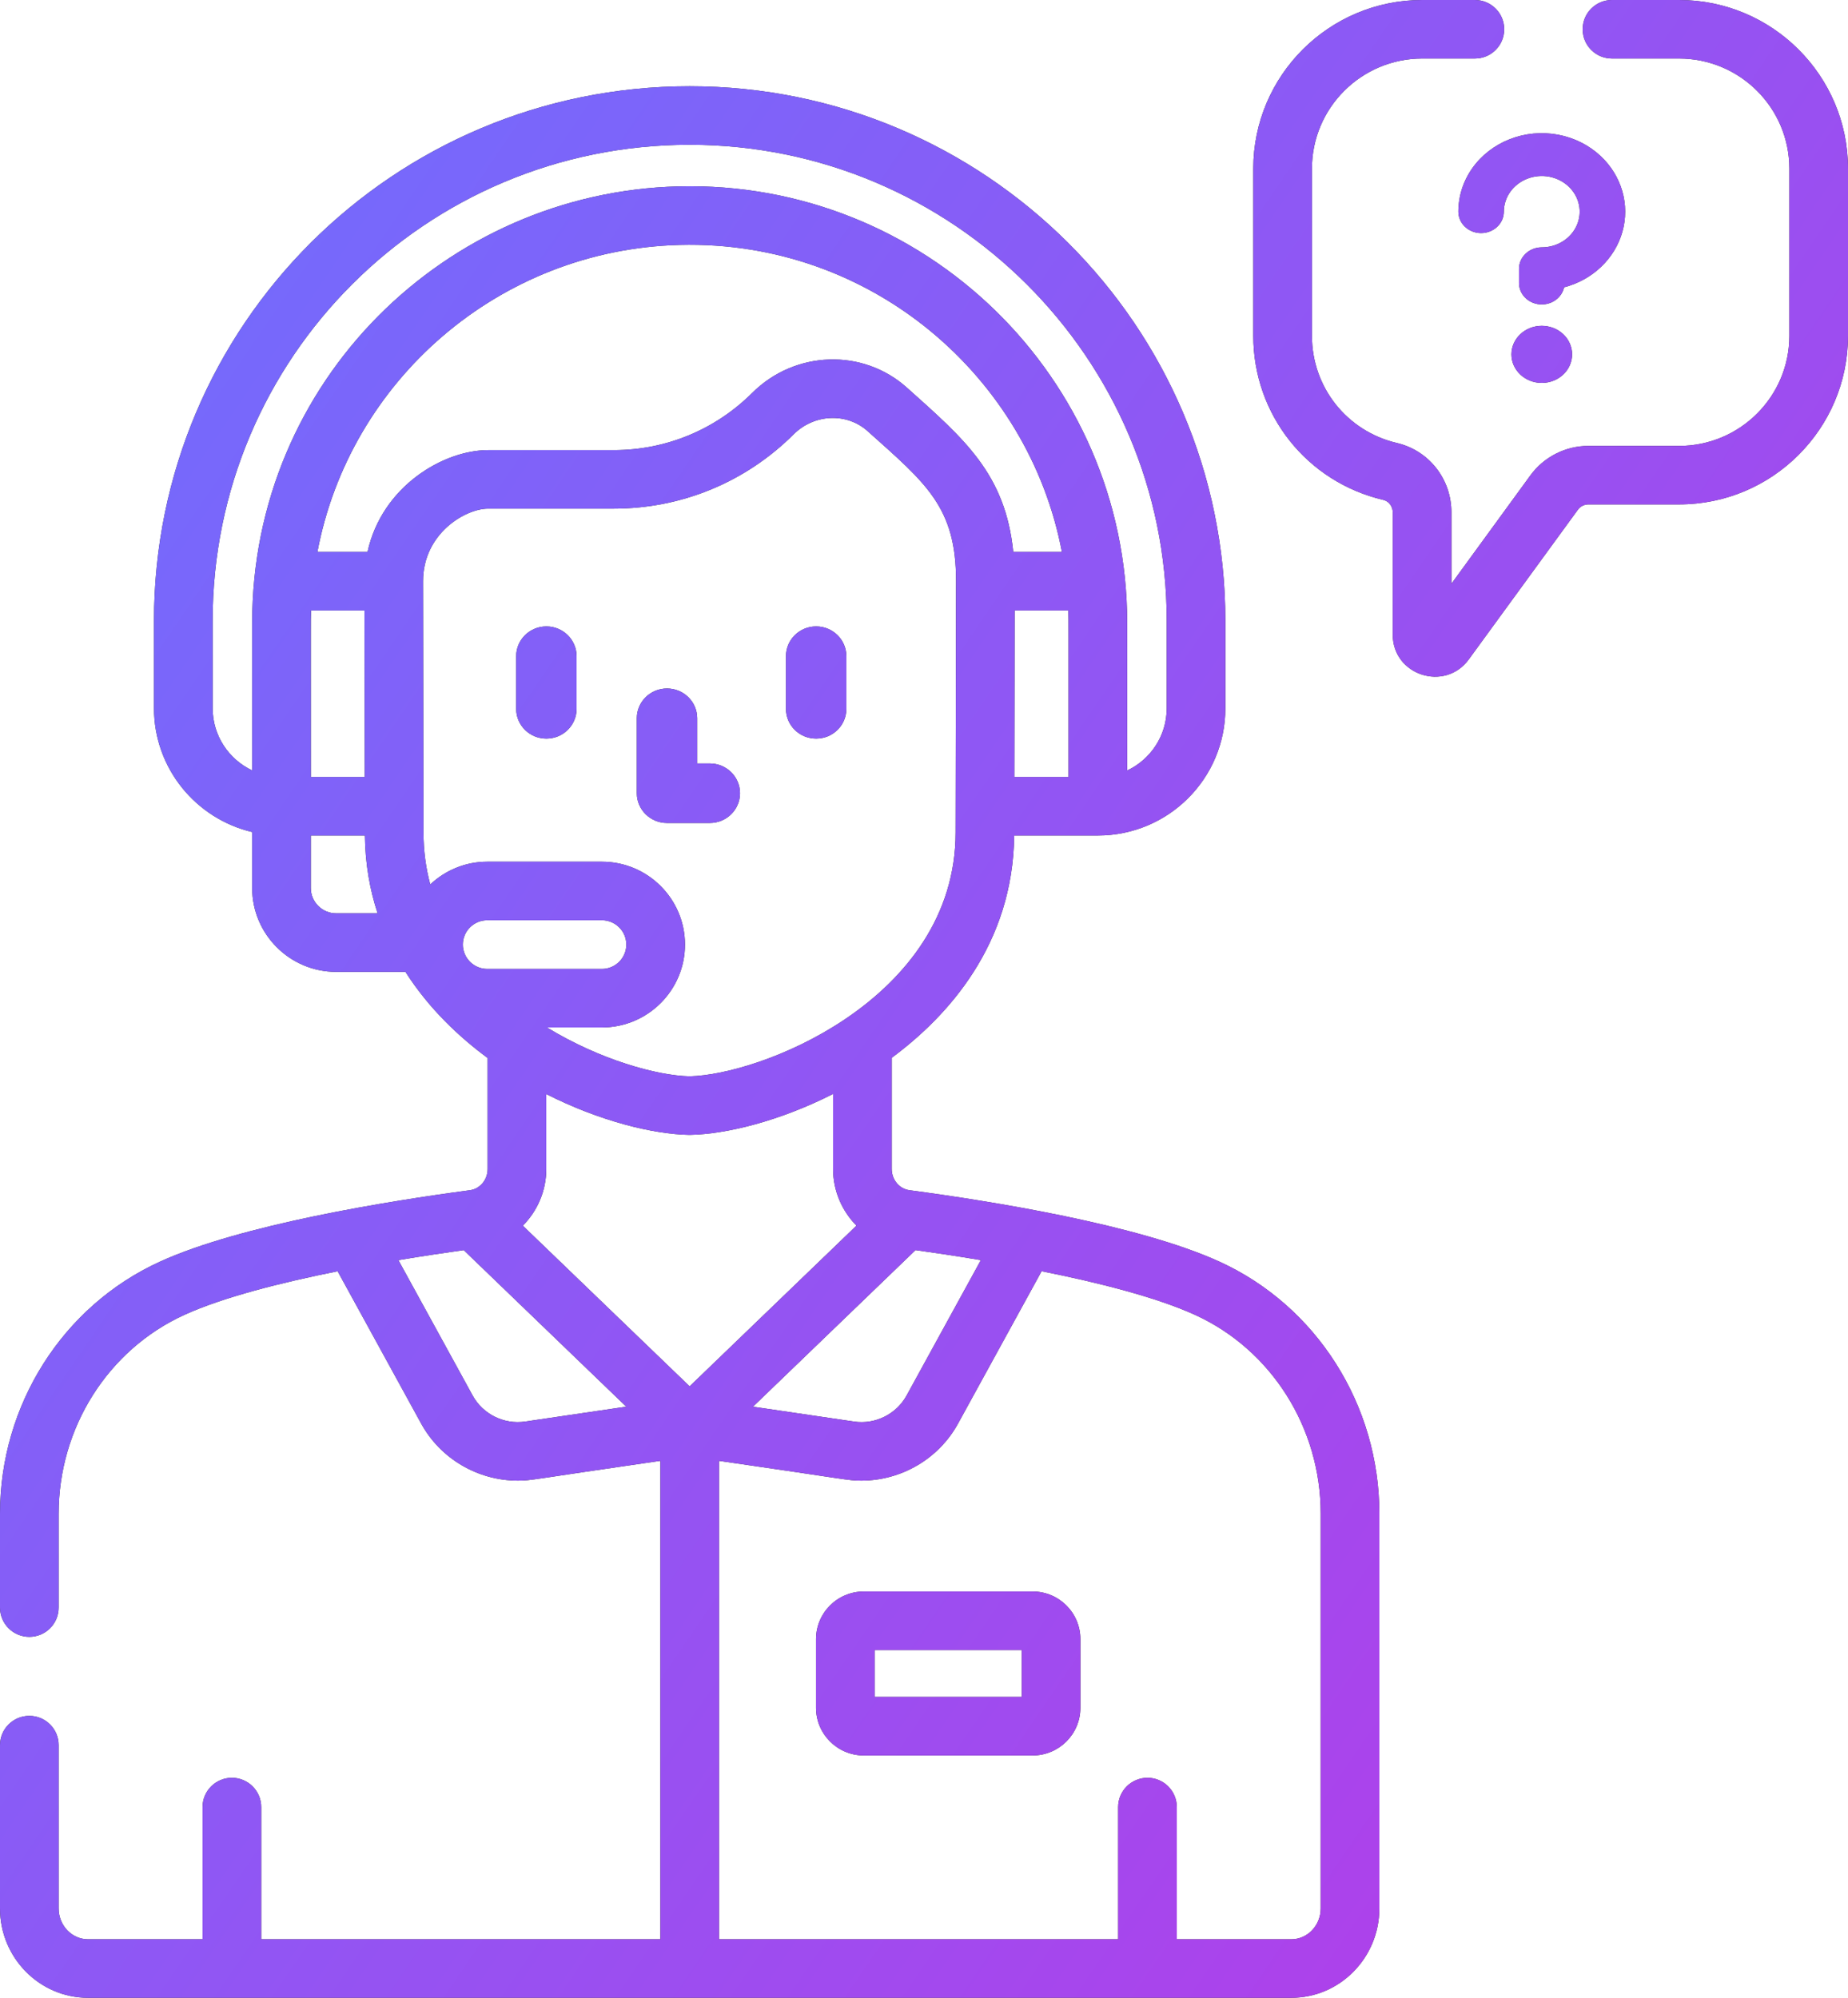 <svg width="111" height="120" viewBox="0 0 111 120" fill="none" xmlns="http://www.w3.org/2000/svg">
<path d="M100.855 0H96.823C95.851 0 95.062 0.787 95.062 1.758C95.062 2.729 95.851 3.516 96.823 3.516H100.855C104.507 3.516 107.477 6.48 107.477 10.124V20.175C107.477 23.819 104.507 26.784 100.855 26.784H95.404C94.032 26.784 92.732 27.445 91.925 28.552L87.179 35.064V30.777C87.179 28.775 85.831 27.061 83.9 26.608C80.898 25.903 78.802 23.258 78.802 20.175V10.124C78.802 6.48 81.772 3.516 85.424 3.516H88.589C89.562 3.516 90.351 2.729 90.351 1.758C90.351 0.787 89.562 0 88.589 0H85.424C79.83 0 75.279 4.541 75.279 10.124V20.174C75.279 24.897 78.493 28.95 83.094 30.029C83.42 30.106 83.656 30.42 83.656 30.776V38.126C83.656 40.561 86.788 41.577 88.222 39.608L94.774 30.619C94.92 30.418 95.156 30.298 95.404 30.298H100.855C106.449 30.298 111 25.757 111 20.174V10.124C111 4.542 106.449 0 100.855 0Z" fill="#2E2E2E"/>
<path d="M100.855 0H96.823C95.851 0 95.062 0.787 95.062 1.758C95.062 2.729 95.851 3.516 96.823 3.516H100.855C104.507 3.516 107.477 6.48 107.477 10.124V20.175C107.477 23.819 104.507 26.784 100.855 26.784H95.404C94.032 26.784 92.732 27.445 91.925 28.552L87.179 35.064V30.777C87.179 28.775 85.831 27.061 83.9 26.608C80.898 25.903 78.802 23.258 78.802 20.175V10.124C78.802 6.48 81.772 3.516 85.424 3.516H88.589C89.562 3.516 90.351 2.729 90.351 1.758C90.351 0.787 89.562 0 88.589 0H85.424C79.83 0 75.279 4.541 75.279 10.124V20.174C75.279 24.897 78.493 28.95 83.094 30.029C83.42 30.106 83.656 30.42 83.656 30.776V38.126C83.656 40.561 86.788 41.577 88.222 39.608L94.774 30.619C94.92 30.418 95.156 30.298 95.404 30.298H100.855C106.449 30.298 111 25.757 111 20.174V10.124C111 4.542 106.449 0 100.855 0Z" fill="url(#paint0_linear)"/>
<path d="M62.028 95.596H51.88C50.3 95.596 49.015 96.879 49.015 98.456V102.585C49.015 104.161 50.3 105.444 51.88 105.444H62.028C63.608 105.444 64.893 104.161 64.893 102.585V98.456C64.893 96.879 63.608 95.596 62.028 95.596ZM61.37 101.928H52.537V99.112H61.37V101.928Z" fill="#2E2E2E"/>
<path d="M62.028 95.596H51.88C50.3 95.596 49.015 96.879 49.015 98.456V102.585C49.015 104.161 50.3 105.444 51.88 105.444H62.028C63.608 105.444 64.893 104.161 64.893 102.585V98.456C64.893 96.879 63.608 95.596 62.028 95.596ZM61.37 101.928H52.537V99.112H61.37V101.928Z" fill="url(#paint1_linear)"/>
<path d="M73.252 75.786C68.376 73.56 59.509 72.142 54.643 71.494C54.639 71.494 54.635 71.493 54.631 71.492C54.629 71.492 54.627 71.492 54.624 71.492C54.624 71.492 54.623 71.492 54.622 71.491C54.017 71.411 53.561 70.862 53.561 70.214V63.539C56.943 61.035 60.846 56.731 60.917 50.186H65.943C70.176 50.186 73.602 46.768 73.601 42.543L73.601 37.288C73.6 19.584 59.166 5.181 41.425 5.181C23.641 5.181 9.248 19.544 9.249 37.293L9.25 42.544C9.251 46.152 11.771 49.181 15.147 49.978V53.342C15.147 56.118 17.41 58.377 20.192 58.377H24.353C25.765 60.592 27.594 62.298 29.29 63.551V70.214C29.29 70.862 28.834 71.411 28.23 71.492C23.368 72.139 14.482 73.557 9.599 75.787C3.768 78.449 0 84.389 0 90.92V96.562C0 97.533 0.789 98.32 1.762 98.32C2.735 98.32 3.523 97.533 3.523 96.562V90.92C3.523 85.761 6.484 81.076 11.065 78.984C13.398 77.918 16.899 77.037 20.28 76.36L25.298 85.511C26.464 87.636 28.717 88.936 31.101 88.936C31.942 88.936 31.791 88.883 39.665 87.747V116.485H15.69V108.545C15.69 107.574 14.901 106.787 13.928 106.787C12.955 106.787 12.167 107.574 12.167 108.545V116.485H5.282C4.312 116.485 3.523 115.654 3.523 114.632V104.823C3.523 103.853 2.734 103.066 1.761 103.066C0.789 103.066 0 103.853 0 104.823V114.632C0 117.592 2.37 120 5.282 120H77.569C80.481 120 82.851 117.592 82.851 114.632V90.919C82.851 84.389 79.083 78.449 73.252 75.786ZM54.99 75.09C56.066 75.239 57.421 75.44 58.915 75.691L54.455 83.823C53.838 84.946 52.572 85.576 51.302 85.389L45.226 84.495L54.99 75.09ZM60.862 33.153C60.384 28.45 57.921 26.375 54.475 23.287C51.827 20.91 47.745 21.048 45.181 23.601C42.956 25.817 39.999 27.038 36.856 27.038H29.314C26.65 27.038 22.944 29.197 22.075 33.153H19.066C21.003 22.868 29.973 14.986 40.837 14.711C52.381 14.418 61.798 22.675 63.782 33.153L60.862 33.153ZM18.682 36.668H21.89L21.908 46.671H18.671C18.674 36.973 18.657 37.451 18.682 36.668ZM64.182 46.671H60.927L60.944 36.668H64.168C64.193 37.449 64.176 36.967 64.182 46.671ZM12.773 42.543L12.772 37.293C12.771 21.489 25.586 8.696 41.425 8.696C57.224 8.696 70.078 21.523 70.079 37.289L70.079 42.544C70.079 44.2 69.104 45.622 67.705 46.28L67.704 37.41C67.703 22.688 55.536 10.819 40.747 11.196C26.77 11.55 15.145 22.912 15.147 37.414L15.148 46.277C13.745 45.616 12.773 44.191 12.773 42.543ZM20.191 54.861C19.352 54.861 18.669 54.18 18.669 53.342V50.186H21.917C21.936 51.895 22.217 53.45 22.681 54.861H20.191ZM25.843 53.126C25.581 52.149 25.436 51.108 25.436 50L25.41 34.91C25.41 32.049 27.951 30.552 29.314 30.552H36.856C40.938 30.552 44.779 28.967 47.669 26.089C48.908 24.855 50.863 24.772 52.118 25.9C55.614 29.03 57.433 30.449 57.425 34.907L57.398 50.003C57.398 55.043 54.414 58.717 50.897 61.125C50.836 61.162 50.777 61.202 50.72 61.245C47.362 63.494 43.56 64.601 41.417 64.651C39.431 64.604 36.016 63.648 32.852 61.716H36.154C38.905 61.716 41.143 59.483 41.143 56.738C41.143 53.993 38.905 51.76 36.154 51.76H29.266C27.941 51.76 26.738 52.282 25.843 53.126ZM29.266 58.201C28.45 58.201 27.8 57.53 27.8 56.738C27.8 55.931 28.458 55.275 29.266 55.275H36.154C36.963 55.275 37.62 55.931 37.62 56.738C37.62 57.544 36.963 58.201 36.154 58.201H29.266ZM31.541 85.388C30.271 85.576 29.004 84.946 28.388 83.823L23.929 75.692C25.422 75.442 26.777 75.24 27.854 75.091L37.617 84.494L31.541 85.388ZM31.403 73.623C32.275 72.746 32.812 71.535 32.812 70.214V65.717C36.022 67.344 39.223 68.127 41.385 68.167C41.395 68.167 41.406 68.167 41.417 68.167C41.428 68.167 41.439 68.167 41.45 68.167C43.615 68.127 46.824 67.342 50.039 65.709V70.214C50.039 71.533 50.575 72.743 51.444 73.619L41.422 83.273L31.403 73.623ZM79.328 114.632C79.328 115.654 78.539 116.485 77.569 116.485H70.684V108.545C70.684 107.574 69.895 106.787 68.923 106.787C67.95 106.787 67.161 107.574 67.161 108.545V116.485H43.187V87.748C51.049 88.882 50.901 88.936 51.742 88.936C54.126 88.936 56.379 87.636 57.544 85.51L62.564 76.358C65.947 77.035 69.451 77.917 71.786 78.983C76.367 81.075 79.328 85.76 79.328 90.919L79.328 114.632Z" fill="#2E2E2E"/>
<path d="M73.252 75.786C68.376 73.56 59.509 72.142 54.643 71.494C54.639 71.494 54.635 71.493 54.631 71.492C54.629 71.492 54.627 71.492 54.624 71.492C54.624 71.492 54.623 71.492 54.622 71.491C54.017 71.411 53.561 70.862 53.561 70.214V63.539C56.943 61.035 60.846 56.731 60.917 50.186H65.943C70.176 50.186 73.602 46.768 73.601 42.543L73.601 37.288C73.6 19.584 59.166 5.181 41.425 5.181C23.641 5.181 9.248 19.544 9.249 37.293L9.25 42.544C9.251 46.152 11.771 49.181 15.147 49.978V53.342C15.147 56.118 17.41 58.377 20.192 58.377H24.353C25.765 60.592 27.594 62.298 29.29 63.551V70.214C29.29 70.862 28.834 71.411 28.23 71.492C23.368 72.139 14.482 73.557 9.599 75.787C3.768 78.449 0 84.389 0 90.92V96.562C0 97.533 0.789 98.32 1.762 98.32C2.735 98.32 3.523 97.533 3.523 96.562V90.92C3.523 85.761 6.484 81.076 11.065 78.984C13.398 77.918 16.899 77.037 20.28 76.36L25.298 85.511C26.464 87.636 28.717 88.936 31.101 88.936C31.942 88.936 31.791 88.883 39.665 87.747V116.485H15.69V108.545C15.69 107.574 14.901 106.787 13.928 106.787C12.955 106.787 12.167 107.574 12.167 108.545V116.485H5.282C4.312 116.485 3.523 115.654 3.523 114.632V104.823C3.523 103.853 2.734 103.066 1.761 103.066C0.789 103.066 0 103.853 0 104.823V114.632C0 117.592 2.37 120 5.282 120H77.569C80.481 120 82.851 117.592 82.851 114.632V90.919C82.851 84.389 79.083 78.449 73.252 75.786ZM54.99 75.09C56.066 75.239 57.421 75.44 58.915 75.691L54.455 83.823C53.838 84.946 52.572 85.576 51.302 85.389L45.226 84.495L54.99 75.09ZM60.862 33.153C60.384 28.45 57.921 26.375 54.475 23.287C51.827 20.91 47.745 21.048 45.181 23.601C42.956 25.817 39.999 27.038 36.856 27.038H29.314C26.65 27.038 22.944 29.197 22.075 33.153H19.066C21.003 22.868 29.973 14.986 40.837 14.711C52.381 14.418 61.798 22.675 63.782 33.153L60.862 33.153ZM18.682 36.668H21.89L21.908 46.671H18.671C18.674 36.973 18.657 37.451 18.682 36.668ZM64.182 46.671H60.927L60.944 36.668H64.168C64.193 37.449 64.176 36.967 64.182 46.671ZM12.773 42.543L12.772 37.293C12.771 21.489 25.586 8.696 41.425 8.696C57.224 8.696 70.078 21.523 70.079 37.289L70.079 42.544C70.079 44.2 69.104 45.622 67.705 46.28L67.704 37.41C67.703 22.688 55.536 10.819 40.747 11.196C26.77 11.55 15.145 22.912 15.147 37.414L15.148 46.277C13.745 45.616 12.773 44.191 12.773 42.543ZM20.191 54.861C19.352 54.861 18.669 54.18 18.669 53.342V50.186H21.917C21.936 51.895 22.217 53.45 22.681 54.861H20.191ZM25.843 53.126C25.581 52.149 25.436 51.108 25.436 50L25.41 34.91C25.41 32.049 27.951 30.552 29.314 30.552H36.856C40.938 30.552 44.779 28.967 47.669 26.089C48.908 24.855 50.863 24.772 52.118 25.9C55.614 29.03 57.433 30.449 57.425 34.907L57.398 50.003C57.398 55.043 54.414 58.717 50.897 61.125C50.836 61.162 50.777 61.202 50.72 61.245C47.362 63.494 43.56 64.601 41.417 64.651C39.431 64.604 36.016 63.648 32.852 61.716H36.154C38.905 61.716 41.143 59.483 41.143 56.738C41.143 53.993 38.905 51.76 36.154 51.76H29.266C27.941 51.76 26.738 52.282 25.843 53.126ZM29.266 58.201C28.45 58.201 27.8 57.53 27.8 56.738C27.8 55.931 28.458 55.275 29.266 55.275H36.154C36.963 55.275 37.62 55.931 37.62 56.738C37.62 57.544 36.963 58.201 36.154 58.201H29.266ZM31.541 85.388C30.271 85.576 29.004 84.946 28.388 83.823L23.929 75.692C25.422 75.442 26.777 75.24 27.854 75.091L37.617 84.494L31.541 85.388ZM31.403 73.623C32.275 72.746 32.812 71.535 32.812 70.214V65.717C36.022 67.344 39.223 68.127 41.385 68.167C41.395 68.167 41.406 68.167 41.417 68.167C41.428 68.167 41.439 68.167 41.45 68.167C43.615 68.127 46.824 67.342 50.039 65.709V70.214C50.039 71.533 50.575 72.743 51.444 73.619L41.422 83.273L31.403 73.623ZM79.328 114.632C79.328 115.654 78.539 116.485 77.569 116.485H70.684V108.545C70.684 107.574 69.895 106.787 68.923 106.787C67.95 106.787 67.161 107.574 67.161 108.545V116.485H43.187V87.748C51.049 88.882 50.901 88.936 51.742 88.936C54.126 88.936 56.379 87.636 57.544 85.51L62.564 76.358C65.947 77.035 69.451 77.917 71.786 78.983C76.367 81.075 79.328 85.76 79.328 90.919L79.328 114.632Z" fill="url(#paint2_linear)"/>
<path d="M34.632 42.58V39.415C34.632 38.428 33.82 37.627 32.818 37.627C31.816 37.627 31.004 38.428 31.004 39.415V42.58C31.004 43.567 31.816 44.367 32.818 44.367C33.82 44.367 34.632 43.567 34.632 42.58Z" fill="#2E2E2E"/>
<path d="M34.632 42.58V39.415C34.632 38.428 33.82 37.627 32.818 37.627C31.816 37.627 31.004 38.428 31.004 39.415V42.58C31.004 43.567 31.816 44.367 32.818 44.367C33.82 44.367 34.632 43.567 34.632 42.58Z" fill="url(#paint3_linear)"/>
<path d="M49.022 44.367C50.024 44.367 50.836 43.567 50.836 42.58V39.415C50.836 38.428 50.024 37.627 49.022 37.627C48.02 37.627 47.208 38.428 47.208 39.415V42.58C47.208 43.567 48.02 44.367 49.022 44.367Z" fill="#2E2E2E"/>
<path d="M49.022 44.367C50.024 44.367 50.836 43.567 50.836 42.58V39.415C50.836 38.428 50.024 37.627 49.022 37.627C48.02 37.627 47.208 38.428 47.208 39.415V42.58C47.208 43.567 48.02 44.367 49.022 44.367Z" fill="url(#paint4_linear)"/>
<path d="M40.063 49.434H42.635C43.637 49.434 44.449 48.633 44.449 47.646C44.449 46.659 43.637 45.859 42.635 45.859H41.877V43.142C41.877 42.155 41.065 41.355 40.063 41.355C39.061 41.355 38.25 42.155 38.25 43.142V47.646C38.25 48.633 39.062 49.434 40.063 49.434Z" fill="#2E2E2E"/>
<path d="M40.063 49.434H42.635C43.637 49.434 44.449 48.633 44.449 47.646C44.449 46.659 43.637 45.859 42.635 45.859H41.877V43.142C41.877 42.155 41.065 41.355 40.063 41.355C39.061 41.355 38.25 42.155 38.25 43.142V47.646C38.25 48.633 39.062 49.434 40.063 49.434Z" fill="url(#paint5_linear)"/>
<path d="M96.15 9.381C96.769 9.964 97.215 10.69 97.443 11.485C97.671 12.281 97.674 13.118 97.451 13.915C97.228 14.712 96.787 15.44 96.172 16.027C95.557 16.614 94.789 17.039 93.945 17.259C93.877 17.572 93.688 17.849 93.415 18.037C93.142 18.226 92.805 18.312 92.468 18.28C92.131 18.248 91.819 18.099 91.592 17.862C91.365 17.626 91.24 17.319 91.24 17V16.143C91.24 15.802 91.384 15.475 91.64 15.234C91.896 14.993 92.244 14.857 92.606 14.857C93.057 14.857 93.497 14.732 93.872 14.496C94.246 14.261 94.538 13.926 94.711 13.534C94.883 13.143 94.928 12.712 94.84 12.296C94.752 11.881 94.535 11.499 94.217 11.199C93.898 10.9 93.493 10.695 93.051 10.613C92.609 10.53 92.151 10.573 91.735 10.735C91.319 10.897 90.963 11.172 90.713 11.524C90.462 11.876 90.329 12.291 90.329 12.714C90.329 13.055 90.185 13.382 89.928 13.623C89.672 13.865 89.325 14 88.962 14C88.6 14 88.252 13.865 87.996 13.623C87.74 13.382 87.596 13.055 87.596 12.714C87.596 11.782 87.889 10.871 88.44 10.095C88.991 9.32 89.773 8.716 90.689 8.359C91.604 8.002 92.612 7.909 93.584 8.091C94.556 8.273 95.449 8.722 96.15 9.381ZM94.429 21.285C94.429 21.74 94.237 22.177 93.895 22.498C93.553 22.82 93.09 23 92.606 23C92.123 23 91.659 22.82 91.318 22.498C90.976 22.177 90.784 21.741 90.784 21.286C90.784 20.831 90.976 20.395 91.318 20.074C91.659 19.752 92.123 19.571 92.606 19.571C93.09 19.571 93.553 19.752 93.895 20.073C94.237 20.395 94.429 20.831 94.429 21.285Z" fill="#2E2E2E"/>
<path d="M96.15 9.381C96.769 9.964 97.215 10.69 97.443 11.485C97.671 12.281 97.674 13.118 97.451 13.915C97.228 14.712 96.787 15.44 96.172 16.027C95.557 16.614 94.789 17.039 93.945 17.259C93.877 17.572 93.688 17.849 93.415 18.037C93.142 18.226 92.805 18.312 92.468 18.28C92.131 18.248 91.819 18.099 91.592 17.862C91.365 17.626 91.24 17.319 91.24 17V16.143C91.24 15.802 91.384 15.475 91.64 15.234C91.896 14.993 92.244 14.857 92.606 14.857C93.057 14.857 93.497 14.732 93.872 14.496C94.246 14.261 94.538 13.926 94.711 13.534C94.883 13.143 94.928 12.712 94.84 12.296C94.752 11.881 94.535 11.499 94.217 11.199C93.898 10.9 93.493 10.695 93.051 10.613C92.609 10.53 92.151 10.573 91.735 10.735C91.319 10.897 90.963 11.172 90.713 11.524C90.462 11.876 90.329 12.291 90.329 12.714C90.329 13.055 90.185 13.382 89.928 13.623C89.672 13.865 89.325 14 88.962 14C88.6 14 88.252 13.865 87.996 13.623C87.74 13.382 87.596 13.055 87.596 12.714C87.596 11.782 87.889 10.871 88.44 10.095C88.991 9.32 89.773 8.716 90.689 8.359C91.604 8.002 92.612 7.909 93.584 8.091C94.556 8.273 95.449 8.722 96.15 9.381ZM94.429 21.285C94.429 21.74 94.237 22.177 93.895 22.498C93.553 22.82 93.09 23 92.606 23C92.123 23 91.659 22.82 91.318 22.498C90.976 22.177 90.784 21.741 90.784 21.286C90.784 20.831 90.976 20.395 91.318 20.074C91.659 19.752 92.123 19.571 92.606 19.571C93.09 19.571 93.553 19.752 93.895 20.073C94.237 20.395 94.429 20.831 94.429 21.285Z" fill="url(#paint6_linear)"/>
<defs>
<linearGradient id="paint0_linear" x1="8.30538e-07" y1="0" x2="131.618" y2="89.772" gradientUnits="userSpaceOnUse">
<stop stop-color="#6B71FF"/>
<stop offset="1" stop-color="#B939E7"/>
</linearGradient>
<linearGradient id="paint1_linear" x1="8.30538e-07" y1="0" x2="131.618" y2="89.772" gradientUnits="userSpaceOnUse">
<stop stop-color="#6B71FF"/>
<stop offset="1" stop-color="#B939E7"/>
</linearGradient>
<linearGradient id="paint2_linear" x1="8.30538e-07" y1="0" x2="131.618" y2="89.772" gradientUnits="userSpaceOnUse">
<stop stop-color="#6B71FF"/>
<stop offset="1" stop-color="#B939E7"/>
</linearGradient>
<linearGradient id="paint3_linear" x1="8.30538e-07" y1="0" x2="131.618" y2="89.772" gradientUnits="userSpaceOnUse">
<stop stop-color="#6B71FF"/>
<stop offset="1" stop-color="#B939E7"/>
</linearGradient>
<linearGradient id="paint4_linear" x1="8.30538e-07" y1="0" x2="131.618" y2="89.772" gradientUnits="userSpaceOnUse">
<stop stop-color="#6B71FF"/>
<stop offset="1" stop-color="#B939E7"/>
</linearGradient>
<linearGradient id="paint5_linear" x1="8.30538e-07" y1="0" x2="131.618" y2="89.772" gradientUnits="userSpaceOnUse">
<stop stop-color="#6B71FF"/>
<stop offset="1" stop-color="#B939E7"/>
</linearGradient>
<linearGradient id="paint6_linear" x1="8.30538e-07" y1="0" x2="131.618" y2="89.772" gradientUnits="userSpaceOnUse">
<stop stop-color="#6B71FF"/>
<stop offset="1" stop-color="#B939E7"/>
</linearGradient>
</defs>
</svg>
